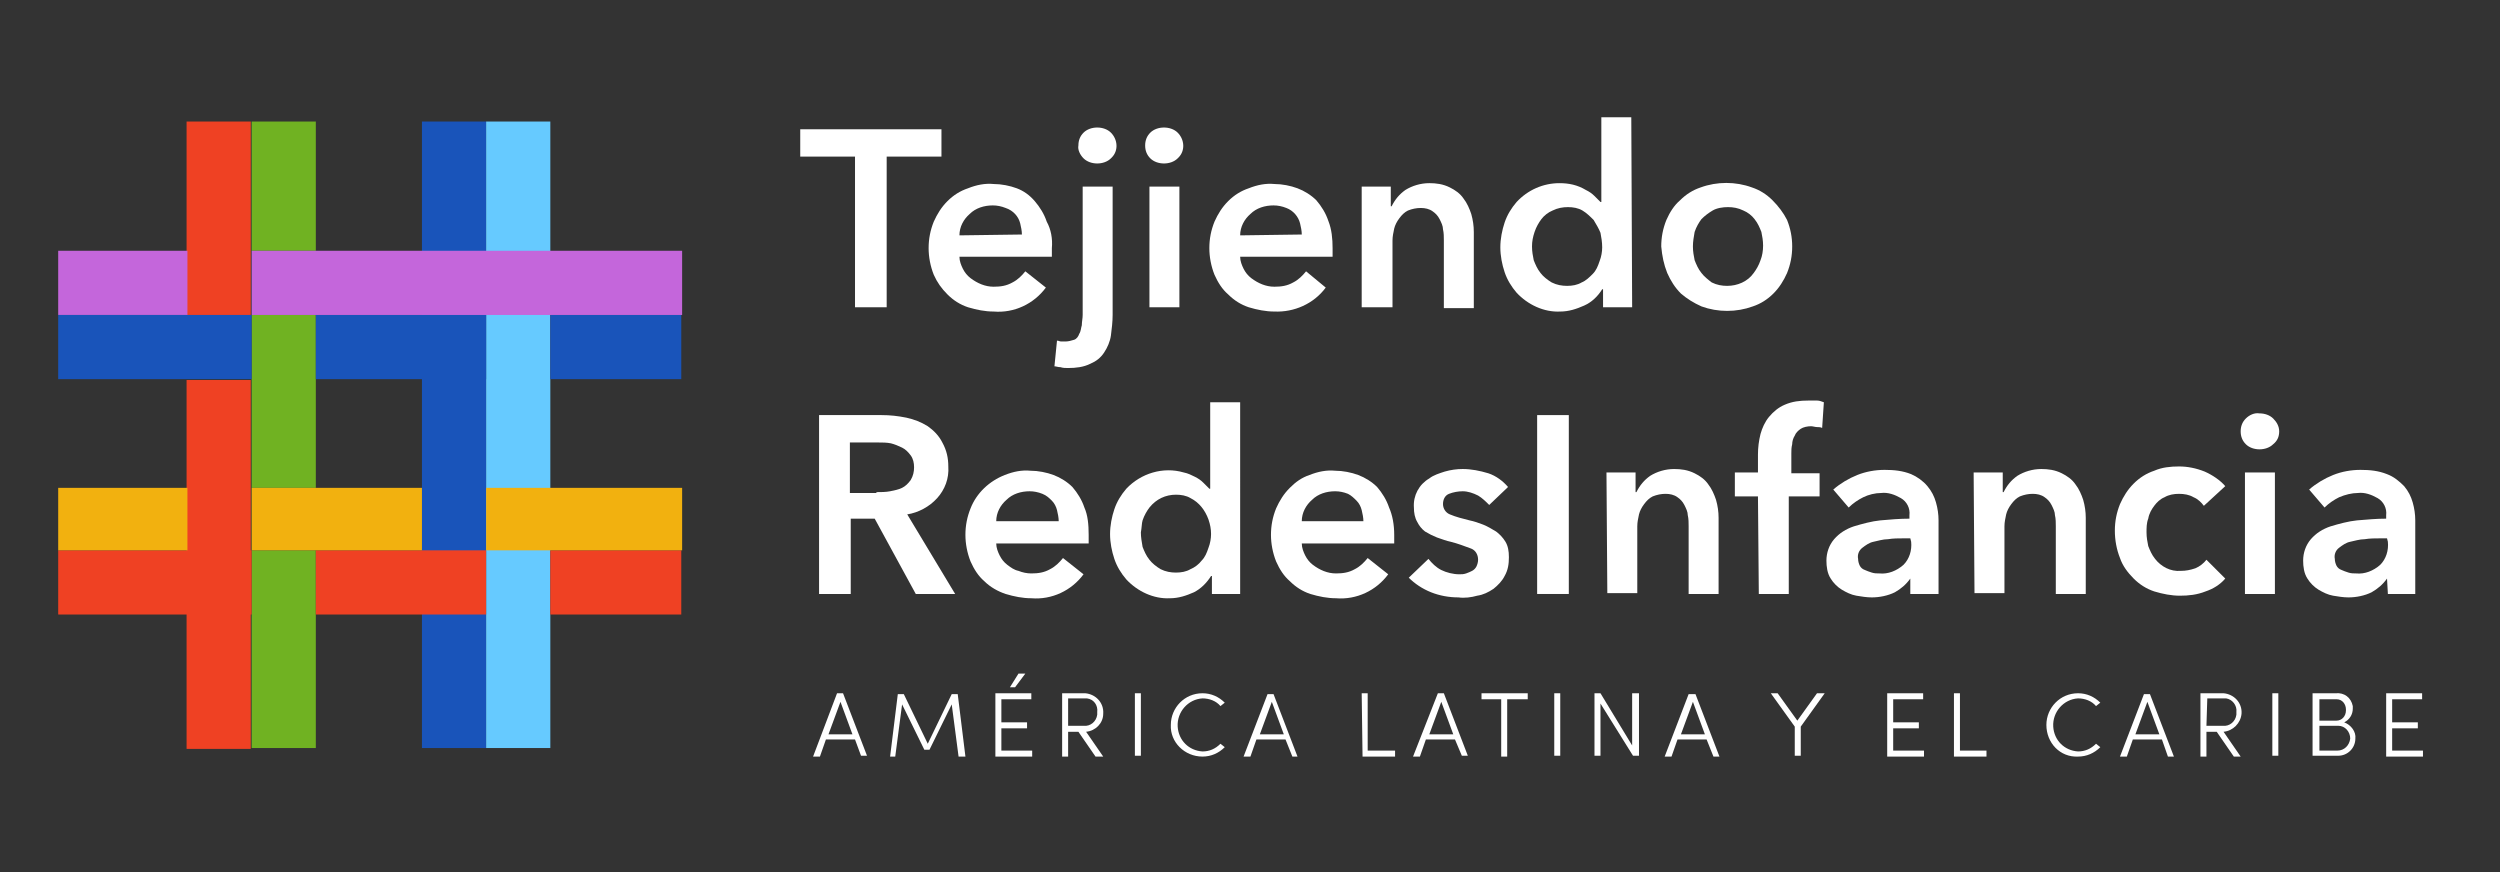 <?xml version="1.0" encoding="utf-8"?>
<!-- Generator: Adobe Illustrator 26.3.1, SVG Export Plug-In . SVG Version: 6.00 Build 0)  -->
<svg version="1.1" id="b0045d35-2b1c-4ca6-a6d4-b40715bce3c0"
	 xmlns="http://www.w3.org/2000/svg" xmlns:xlink="http://www.w3.org/1999/xlink" x="0px" y="0px" viewBox="0 0 292.1 101.9"
	 style="enable-background:new 0 0 292.1 101.9;" xml:space="preserve">
<rect x="0" y="0" width="292.1" height="101.9" fill="#333333" stroke="none"/>
<style type="text/css">
	.st0{fill:#FFFFFF;}
	.st1{fill:#1954BA;}
	.st2{fill:#EF4123;}
	.st3{fill:#66CAFF;}
	.st4{fill:#C466DB;}
	.st5{fill:#70B222;}
	.st6{fill:#F2B10F;}
</style>
<path class="st0" d="M99.9,18.3h-6.4v-3.2H110v3.2h-6.4v17.6h-3.7V18.3z"/>
<path class="st0" d="M122.9,29v0.5c0,0.2,0,0.3,0,0.5h-10.8c0,0.5,0.2,1,0.4,1.4c0.2,0.4,0.5,0.8,0.9,1.1c0.8,0.6,1.7,1,2.7,1
	c0.8,0,1.5-0.1,2.2-0.5c0.6-0.3,1.1-0.8,1.5-1.3l2.4,1.9c-1.4,1.9-3.7,3-6.1,2.8c-1,0-2-0.2-3-0.5c-0.9-0.3-1.7-0.8-2.4-1.5
	c-0.7-0.7-1.2-1.4-1.6-2.3c-0.4-1-0.6-2.1-0.6-3.1c0-1.1,0.2-2.1,0.6-3.1c0.4-0.9,0.9-1.7,1.6-2.4c0.7-0.7,1.5-1.2,2.4-1.5
	c1-0.4,2-0.6,3-0.5c0.9,0,1.9,0.2,2.7,0.5c0.8,0.3,1.5,0.8,2.1,1.5c0.6,0.7,1.1,1.5,1.4,2.4C122.8,26.8,123,27.9,122.9,29z
	 M119.4,27.4c0-0.4-0.1-0.9-0.2-1.3c-0.2-0.8-0.8-1.5-1.7-1.8c-0.5-0.2-1-0.3-1.5-0.3c-1,0-2,0.3-2.7,1c-0.7,0.6-1.2,1.5-1.2,2.5
	L119.4,27.4z"/>
<path class="st0" d="M130,21.8v15c0,0.8-0.1,1.6-0.2,2.4c-0.1,0.7-0.4,1.4-0.8,2c-0.4,0.6-0.9,1-1.6,1.3c-0.8,0.4-1.7,0.5-2.6,0.5
	c-0.3,0-0.6,0-0.9-0.1c-0.3,0-0.5-0.1-0.7-0.1l0.3-3c0.2,0,0.3,0.1,0.5,0.1h0.5c0.3,0,0.7-0.1,1-0.2c0.3-0.1,0.5-0.4,0.6-0.7
	c0.2-0.3,0.2-0.7,0.3-1c0-0.4,0.1-0.8,0.1-1.2V21.8H130z M126,17c0-0.6,0.2-1.1,0.6-1.5c0.4-0.4,1-0.6,1.6-0.6
	c0.6,0,1.2,0.2,1.6,0.6c0.8,0.8,0.9,2.1,0.1,2.9c0,0,0,0-0.1,0.1c-0.4,0.4-1,0.6-1.6,0.6c-0.6,0-1.2-0.2-1.6-0.6
	C126.2,18.1,125.9,17.5,126,17L126,17z"/>
<path class="st0" d="M133.8,17c0-0.6,0.2-1.1,0.6-1.5c0.4-0.4,1-0.6,1.6-0.6c0.6,0,1.2,0.2,1.6,0.6c0.8,0.8,0.9,2.1,0.1,2.9
	c0,0-0.1,0.1-0.1,0.1c-0.4,0.4-1,0.6-1.6,0.6c-0.6,0-1.2-0.2-1.6-0.6C134,18.1,133.8,17.6,133.8,17z M134.3,21.8h3.5v14.1h-3.5V21.8
	z"/>
<path class="st0" d="M155.7,29v0.5c0,0.2,0,0.3,0,0.5h-10.8c0,0.5,0.2,1,0.4,1.4c0.2,0.4,0.5,0.8,0.9,1.1c0.8,0.6,1.7,1,2.7,1
	c0.8,0,1.5-0.1,2.2-0.5c0.6-0.3,1.1-0.8,1.5-1.3l2.3,1.9c-1.4,1.9-3.7,2.9-6,2.8c-1,0-2-0.2-3-0.5c-0.9-0.3-1.7-0.8-2.4-1.5
	c-0.7-0.6-1.2-1.4-1.6-2.3c-0.4-1-0.6-2.1-0.6-3.1c0-1.1,0.2-2.1,0.6-3.1c0.4-0.9,0.9-1.7,1.6-2.4c0.7-0.7,1.5-1.2,2.4-1.5
	c1-0.4,2-0.6,3-0.5c0.9,0,1.9,0.2,2.7,0.5c0.8,0.3,1.6,0.8,2.2,1.4c0.6,0.7,1.1,1.5,1.4,2.4C155.6,26.8,155.7,27.9,155.7,29z
	 M152.1,27.4c0-0.4-0.1-0.9-0.2-1.3c-0.2-0.8-0.8-1.5-1.6-1.8c-0.5-0.2-1-0.3-1.5-0.3c-1,0-2,0.3-2.7,1c-0.7,0.6-1.2,1.5-1.2,2.5
	L152.1,27.4z"/>
<path class="st0" d="M159.1,21.8h3.4v2.3h0.1c0.4-0.8,0.9-1.4,1.6-1.9c0.8-0.5,1.8-0.8,2.8-0.8c0.8,0,1.6,0.1,2.4,0.5
	c0.6,0.3,1.2,0.7,1.6,1.3c0.4,0.5,0.7,1.2,0.9,1.8c0.2,0.7,0.3,1.4,0.3,2.1v8.9h-3.5v-7.9c0-0.4,0-0.9-0.1-1.3
	c0-0.4-0.2-0.8-0.4-1.2c-0.2-0.4-0.5-0.7-0.8-0.9c-0.4-0.3-0.9-0.4-1.4-0.4c-0.5,0-1,0.1-1.5,0.3c-0.4,0.2-0.7,0.5-1,0.9
	c-0.3,0.4-0.5,0.8-0.6,1.2c-0.1,0.5-0.2,0.9-0.2,1.4v7.8h-3.6V21.8z"/>
<path class="st0" d="M190.7,35.9h-3.4v-2.1h-0.1c-0.5,0.8-1.2,1.5-2.1,1.9c-0.9,0.4-1.8,0.7-2.8,0.7c-1.9,0.1-3.8-0.8-5.1-2.2
	c-0.6-0.7-1.1-1.5-1.4-2.4c-0.3-0.9-0.5-1.9-0.5-2.9c0-1,0.2-2,0.5-2.9c0.3-0.9,0.8-1.7,1.4-2.4c1.3-1.4,3.1-2.2,5-2.2
	c1.1,0,2.1,0.2,3.1,0.8c0.4,0.2,0.7,0.4,1,0.7c0.2,0.2,0.5,0.5,0.7,0.7h0.1v-9.9h3.5L190.7,35.9z M179,28.8c0,0.6,0.1,1.1,0.2,1.6
	c0.2,0.5,0.4,1,0.8,1.5c0.3,0.4,0.8,0.8,1.3,1.1c0.6,0.3,1.2,0.4,1.8,0.4c0.6,0,1.2-0.1,1.7-0.4c0.5-0.2,0.9-0.6,1.3-1
	c0.4-0.4,0.6-0.9,0.8-1.5c0.2-0.5,0.3-1.1,0.3-1.6c0-0.6-0.1-1.2-0.2-1.7c-0.2-0.5-0.5-1-0.8-1.5c-0.4-0.4-0.8-0.8-1.3-1.1
	c-0.5-0.3-1.1-0.4-1.7-0.4c-0.6,0-1.2,0.1-1.8,0.4c-0.5,0.2-1,0.6-1.3,1c-0.3,0.4-0.6,0.9-0.8,1.5C179.1,27.7,179,28.2,179,28.8z"/>
<path class="st0" d="M194.1,28.8c0-1.1,0.2-2.1,0.6-3.1c0.4-0.9,0.9-1.7,1.6-2.3c0.7-0.7,1.5-1.2,2.4-1.5c1.9-0.7,4.1-0.7,6,0
	c0.9,0.3,1.7,0.8,2.4,1.5c0.7,0.7,1.3,1.5,1.7,2.3c0.4,1,0.6,2,0.6,3.1c0,1.1-0.2,2.1-0.6,3.1c-0.4,0.9-0.9,1.7-1.6,2.4
	c-0.7,0.7-1.5,1.2-2.4,1.5c-1.9,0.7-4.1,0.7-6,0c-0.9-0.4-1.7-0.9-2.4-1.5c-0.7-0.7-1.2-1.5-1.6-2.4
	C194.4,30.9,194.2,29.9,194.1,28.8z M197.8,28.8c0,0.6,0.1,1.1,0.2,1.6c0.2,0.5,0.4,1,0.8,1.5c0.3,0.4,0.8,0.8,1.2,1.1
	c0.6,0.3,1.2,0.4,1.8,0.4c1.2,0,2.4-0.5,3.1-1.5c0.3-0.4,0.6-0.9,0.8-1.5c0.2-0.5,0.3-1.1,0.3-1.7c0-0.6-0.1-1.1-0.2-1.6
	c-0.2-0.5-0.4-1-0.8-1.5c-0.3-0.4-0.8-0.8-1.3-1c-0.6-0.3-1.2-0.4-1.8-0.4c-0.6,0-1.3,0.1-1.8,0.4c-0.5,0.3-0.9,0.6-1.3,1
	c-0.3,0.4-0.6,0.9-0.8,1.5C197.9,27.7,197.8,28.2,197.8,28.8z"/>
<path class="st0" d="M95.7,48.5h7.3c1,0,1.9,0.1,2.9,0.3c0.9,0.2,1.7,0.5,2.5,1c0.7,0.5,1.3,1.1,1.7,1.9c0.5,0.9,0.7,1.8,0.7,2.8
	c0.1,1.4-0.4,2.7-1.3,3.7c-0.9,1-2.2,1.7-3.5,1.9l5.6,9.3H107l-4.8-8.8h-2.8v8.8h-3.7V48.5z M102.4,57.5c0.5,0,1.1,0,1.6-0.1
	c0.5-0.1,1-0.2,1.4-0.4c0.4-0.2,0.7-0.5,1-0.9c0.3-0.5,0.4-1,0.4-1.5c0-0.5-0.1-1-0.4-1.4c-0.3-0.4-0.6-0.7-1-0.9
	c-0.4-0.2-0.9-0.4-1.3-0.5c-0.5-0.1-1-0.1-1.5-0.1h-3.3v5.9H102.4z"/>
<path class="st0" d="M127.2,62.5v0.5c0,0.2,0,0.3,0,0.5h-10.8c0,0.5,0.2,1,0.4,1.4c0.2,0.4,0.5,0.8,0.9,1.1c0.4,0.3,0.8,0.6,1.3,0.7
	c0.5,0.2,1,0.3,1.5,0.3c0.8,0,1.5-0.1,2.2-0.5c0.6-0.3,1.1-0.8,1.5-1.3l2.4,1.9c-1.4,1.9-3.7,3-6.1,2.8c-1,0-2-0.2-3-0.5
	c-0.9-0.3-1.8-0.8-2.5-1.5c-0.7-0.6-1.2-1.4-1.6-2.3c-0.4-1-0.6-2.1-0.6-3.1c0-1.1,0.2-2.1,0.6-3.1c0.7-1.8,2.2-3.2,4-3.9
	c1-0.4,2-0.6,3-0.5c0.9,0,1.9,0.2,2.7,0.5c0.8,0.3,1.6,0.8,2.2,1.4c0.6,0.7,1.1,1.5,1.4,2.4C127.1,60.2,127.2,61.3,127.2,62.5z
	 M123.7,60.9c0-0.4-0.1-0.9-0.2-1.3c-0.1-0.4-0.3-0.8-0.6-1.1c-0.3-0.3-0.6-0.6-1.1-0.8c-0.5-0.2-1-0.3-1.5-0.3c-1,0-2,0.3-2.7,1
	c-0.7,0.6-1.2,1.5-1.2,2.5L123.7,60.9z"/>
<path class="st0" d="M145,69.4h-3.4v-2.1h-0.1c-0.5,0.8-1.2,1.5-2,1.9c-0.9,0.4-1.8,0.7-2.8,0.7c-1.9,0.1-3.8-0.8-5.1-2.2
	c-0.6-0.7-1.1-1.5-1.4-2.4c-0.3-0.9-0.5-1.9-0.5-2.9c0-1,0.2-2,0.5-2.9c0.3-0.9,0.8-1.7,1.4-2.4c1.7-1.8,4.3-2.6,6.7-1.9
	c0.5,0.1,0.9,0.3,1.3,0.5c0.4,0.2,0.7,0.4,1,0.7c0.2,0.2,0.5,0.5,0.7,0.7h0.1V47h3.5V69.4z M133.3,62.2c0,0.6,0.1,1.1,0.2,1.7
	c0.2,0.5,0.4,1,0.8,1.5c0.3,0.4,0.8,0.8,1.3,1.1c0.6,0.3,1.2,0.4,1.8,0.4c0.6,0,1.2-0.1,1.7-0.4c0.5-0.2,1-0.6,1.3-1
	c0.4-0.4,0.6-0.9,0.8-1.5c0.2-0.5,0.3-1.1,0.3-1.6c0-0.6-0.1-1.1-0.3-1.7c-0.4-1.1-1.1-2-2.1-2.5c-0.5-0.3-1.1-0.4-1.7-0.4
	c-1.2,0-2.3,0.5-3.1,1.5c-0.3,0.4-0.6,0.9-0.8,1.5C133.4,61.1,133.4,61.7,133.3,62.2L133.3,62.2z"/>
<path class="st0" d="M162.9,62.5v0.5c0,0.2,0,0.3,0,0.5h-10.8c0,0.5,0.2,1,0.4,1.4c0.2,0.4,0.5,0.8,0.9,1.1c0.8,0.6,1.7,1,2.7,1
	c0.8,0,1.5-0.1,2.2-0.5c0.6-0.3,1.1-0.8,1.5-1.3l2.4,1.9c-1.4,1.9-3.7,3-6.1,2.8c-1,0-2-0.2-3-0.5c-0.9-0.3-1.7-0.8-2.4-1.5
	c-0.7-0.6-1.2-1.4-1.6-2.3c-0.4-1-0.6-2.1-0.6-3.1c0-1.1,0.2-2.1,0.6-3.1c0.4-0.9,0.9-1.7,1.6-2.4c0.7-0.7,1.4-1.2,2.3-1.5
	c1-0.4,2-0.6,3-0.5c0.9,0,1.9,0.2,2.7,0.5c0.8,0.3,1.6,0.8,2.2,1.4c0.6,0.7,1.1,1.5,1.4,2.4C162.7,60.2,162.9,61.3,162.9,62.5z
	 M159.3,60.9c0-0.4-0.1-0.9-0.2-1.3c-0.1-0.4-0.3-0.8-0.6-1.1c-0.3-0.3-0.6-0.6-1-0.8c-0.5-0.2-1-0.3-1.5-0.3c-1,0-2,0.3-2.7,1
	c-0.7,0.6-1.2,1.5-1.2,2.5L159.3,60.9z"/>
<path class="st0" d="M174,59c-0.4-0.4-0.8-0.8-1.3-1.1c-0.6-0.3-1.2-0.5-1.8-0.5c-0.5,0-1.1,0.1-1.6,0.3c-0.5,0.2-0.7,0.7-0.7,1.2
	c0,0.5,0.3,1,0.8,1.2c0.7,0.3,1.5,0.5,2.3,0.7c0.5,0.1,1.1,0.3,1.6,0.5c0.5,0.2,1,0.5,1.5,0.8c0.4,0.3,0.8,0.7,1.1,1.2
	c0.3,0.5,0.4,1.1,0.4,1.8c0,0.8-0.1,1.5-0.5,2.2c-0.3,0.6-0.8,1.1-1.3,1.5c-0.6,0.4-1.2,0.7-1.9,0.8c-0.7,0.2-1.5,0.3-2.2,0.2
	c-1.1,0-2.2-0.2-3.2-0.6c-1-0.4-1.9-1-2.6-1.7l2.3-2.2c0.4,0.5,0.9,1,1.5,1.3c0.6,0.3,1.4,0.5,2.1,0.5c0.3,0,0.5,0,0.8-0.1
	c0.3-0.1,0.5-0.2,0.7-0.3c0.2-0.1,0.4-0.3,0.5-0.5c0.1-0.2,0.2-0.5,0.2-0.8c0-0.6-0.3-1.1-0.8-1.3c-0.8-0.3-1.6-0.6-2.4-0.8
	c-0.5-0.1-1-0.3-1.6-0.5c-0.5-0.2-0.9-0.4-1.4-0.7c-0.4-0.3-0.7-0.7-0.9-1.1c-0.3-0.5-0.4-1.1-0.4-1.7c-0.1-1.4,0.6-2.7,1.8-3.4
	c0.5-0.4,1.2-0.6,1.8-0.8c0.7-0.2,1.4-0.3,2.1-0.3c1,0,2,0.2,3,0.5c0.9,0.3,1.7,0.9,2.3,1.6L174,59z"/>
<path class="st0" d="M179.6,48.5h3.7v20.9h-3.7V48.5z"/>
<path class="st0" d="M187.7,55.2h3.4v2.3h0.1c0.4-0.8,0.9-1.4,1.6-1.9c0.8-0.5,1.8-0.8,2.8-0.8c0.8,0,1.6,0.1,2.4,0.5
	c0.6,0.3,1.2,0.7,1.6,1.3c0.4,0.5,0.7,1.2,0.9,1.8c0.2,0.7,0.3,1.4,0.3,2.1v8.9h-3.5v-7.9c0-0.4,0-0.9-0.1-1.3
	c0-0.4-0.2-0.8-0.4-1.2c-0.2-0.4-0.5-0.7-0.8-0.9c-0.4-0.3-0.9-0.4-1.4-0.4c-0.5,0-1,0.1-1.5,0.3c-0.4,0.2-0.7,0.5-1,0.9
	c-0.3,0.4-0.5,0.8-0.6,1.2c-0.1,0.5-0.2,0.9-0.2,1.4v7.8h-3.5L187.7,55.2z"/>
<path class="st0" d="M205.4,58h-2.7v-2.8h2.7v-2.1c0-0.8,0.1-1.6,0.3-2.4c0.2-0.7,0.5-1.4,1-2c0.5-0.6,1.1-1.1,1.8-1.4
	c0.9-0.4,1.8-0.5,2.8-0.5c0.3,0,0.7,0,1,0c0.3,0,0.5,0.1,0.8,0.2l-0.2,3c-0.2-0.1-0.4-0.1-0.6-0.1c-0.2,0-0.5-0.1-0.7-0.1
	c-0.4,0-0.9,0.1-1.2,0.3c-0.3,0.2-0.6,0.5-0.7,0.8c-0.2,0.3-0.3,0.7-0.3,1c-0.1,0.4-0.1,0.7-0.1,1.1v2.3h3.3V58H209v11.4h-3.5
	L205.4,58z"/>
<path class="st0" d="M223.2,67.6L223.2,67.6c-0.5,0.7-1.1,1.2-1.8,1.6c-0.8,0.4-1.8,0.6-2.7,0.6c-0.6,0-1.2-0.1-1.8-0.2
	c-0.6-0.1-1.2-0.4-1.7-0.7c-0.5-0.3-1-0.8-1.3-1.3c-0.4-0.6-0.5-1.4-0.5-2.1c0-0.9,0.3-1.8,0.9-2.5c0.6-0.7,1.4-1.2,2.3-1.5
	c1-0.3,2.1-0.6,3.1-0.7c1.1-0.1,2.3-0.2,3.4-0.2v-0.4c0.1-0.8-0.3-1.6-1-2c-0.7-0.4-1.5-0.7-2.3-0.6c-0.7,0-1.5,0.2-2.1,0.5
	c-0.6,0.3-1.2,0.7-1.7,1.2l-1.8-2.1c0.8-0.7,1.8-1.3,2.8-1.7c1-0.4,2.1-0.6,3.2-0.6c1.1,0,2.1,0.1,3.1,0.5c0.7,0.3,1.4,0.8,1.9,1.4
	c0.5,0.6,0.8,1.2,1,1.9c0.2,0.7,0.3,1.4,0.3,2.1v8.6h-3.3L223.2,67.6z M223.2,62.9h-0.8c-0.6,0-1.2,0-1.8,0.1
	c-0.6,0-1.2,0.2-1.7,0.3c-0.5,0.1-0.9,0.4-1.3,0.7c-0.4,0.3-0.6,0.8-0.5,1.3c0,0.3,0.1,0.6,0.2,0.8c0.1,0.2,0.3,0.4,0.6,0.5
	c0.2,0.1,0.5,0.2,0.8,0.3c0.3,0.1,0.6,0.1,0.9,0.1c1,0.1,2-0.3,2.8-1c0.7-0.7,1-1.7,0.9-2.7L223.2,62.9z"/>
<path class="st0" d="M230.6,55.2h3.4v2.3h0.1c0.4-0.8,0.9-1.4,1.6-1.9c0.8-0.5,1.8-0.8,2.8-0.8c0.8,0,1.6,0.1,2.4,0.5
	c0.6,0.3,1.2,0.7,1.6,1.3c0.4,0.5,0.7,1.2,0.9,1.8c0.2,0.7,0.3,1.4,0.3,2.1v8.9h-3.5v-7.9c0-0.4,0-0.9-0.1-1.3
	c0-0.4-0.2-0.8-0.4-1.2c-0.2-0.4-0.5-0.7-0.8-0.9c-0.4-0.3-0.9-0.4-1.4-0.4c-0.5,0-1,0.1-1.5,0.3c-0.4,0.2-0.7,0.5-1,0.9
	c-0.3,0.4-0.5,0.8-0.6,1.2c-0.1,0.5-0.2,0.9-0.2,1.4v7.8h-3.5L230.6,55.2z"/>
<path class="st0" d="M257.5,59.1c-0.3-0.4-0.7-0.8-1.2-1c-0.5-0.3-1.1-0.4-1.7-0.4c-0.6,0-1.2,0.1-1.7,0.4c-0.5,0.2-0.9,0.6-1.2,1
	c-0.3,0.4-0.6,0.9-0.7,1.5c-0.2,0.5-0.2,1.1-0.2,1.6c0,0.6,0.1,1.1,0.2,1.6c0.2,0.5,0.4,1,0.8,1.5c0.7,0.9,1.8,1.5,3,1.4
	c0.6,0,1.1-0.1,1.7-0.3c0.5-0.2,1-0.6,1.3-1l2.2,2.2c-0.6,0.7-1.4,1.2-2.3,1.5c-1,0.4-2,0.5-3,0.5c-1,0-2-0.2-3-0.5
	c-0.9-0.3-1.7-0.8-2.4-1.5c-0.7-0.7-1.3-1.5-1.6-2.4c-0.4-1-0.6-2.1-0.6-3.2c0-1.1,0.2-2.1,0.6-3.1c0.4-0.9,0.9-1.7,1.6-2.4
	c0.7-0.7,1.5-1.2,2.4-1.5c0.9-0.4,1.9-0.5,2.9-0.5c1,0,2,0.2,3,0.6c0.9,0.4,1.8,1,2.4,1.7L257.5,59.1z"/>
<path class="st0" d="M261.8,50.4c0-0.6,0.2-1.1,0.6-1.5c0.4-0.4,1-0.7,1.6-0.6c0.6,0,1.2,0.2,1.6,0.6c0.4,0.4,0.7,0.9,0.7,1.5
	c0,0.6-0.2,1.1-0.7,1.5c-0.4,0.4-1,0.6-1.6,0.6c-0.6,0-1.2-0.2-1.6-0.6C262,51.5,261.8,51,261.8,50.4z M262.3,55.2h3.5v14.2h-3.5
	V55.2z"/>
<path class="st0" d="M278.9,67.6L278.9,67.6c-0.5,0.7-1.1,1.2-1.8,1.6c-0.8,0.4-1.8,0.6-2.7,0.6c-0.6,0-1.2-0.1-1.8-0.2
	c-0.6-0.1-1.2-0.4-1.7-0.7c-0.5-0.3-1-0.8-1.3-1.3c-0.4-0.6-0.5-1.4-0.5-2.1c0-0.9,0.3-1.8,0.9-2.5c0.6-0.7,1.4-1.2,2.3-1.5
	c1-0.3,2.1-0.6,3.1-0.7c1.2-0.1,2.3-0.2,3.4-0.2v-0.4c0.1-0.8-0.3-1.6-1-2c-0.7-0.4-1.5-0.7-2.3-0.6c-0.7,0-1.5,0.2-2.2,0.5
	c-0.6,0.3-1.2,0.7-1.7,1.2l-1.8-2.1c0.8-0.7,1.8-1.3,2.8-1.7c1-0.4,2.1-0.6,3.2-0.6c1.1,0,2.1,0.1,3.1,0.5c0.8,0.3,1.4,0.8,2,1.4
	c0.5,0.6,0.8,1.2,1,1.9c0.2,0.7,0.3,1.4,0.3,2.1v8.6H279L278.9,67.6z M278.9,62.9h-0.8c-0.6,0-1.2,0-1.8,0.1c-0.6,0-1.2,0.2-1.7,0.3
	c-0.5,0.1-0.9,0.4-1.3,0.7c-0.4,0.3-0.6,0.8-0.5,1.3c0,0.3,0.1,0.6,0.2,0.8c0.1,0.2,0.3,0.4,0.6,0.5c0.2,0.1,0.5,0.2,0.8,0.3
	c0.3,0.1,0.6,0.1,0.9,0.1c1,0.1,2-0.3,2.8-1c0.7-0.7,1-1.7,0.9-2.7L278.9,62.9z"/>
<path class="st0" d="M99.9,86.4h-3.4l-0.7,2H95l2.8-7.4h0.7l2.8,7.3h-0.7L99.9,86.4z M99.6,85.8L98.2,82l-1.4,3.8L99.6,85.8z"/>
<path class="st0" d="M112,88.4l-0.8-6.1l-2.6,5.3H108l-2.6-5.3l-0.8,6.1H104l0.9-7.3h0.7l2.8,5.8l2.8-5.8h0.7l0.9,7.3L112,88.4z"/>
<path class="st0" d="M120.6,87.7v0.7h-4.3V81h4.2v0.7H117v2.7h3v0.7h-3v2.6H120.6z M118.6,80.3H118l1-1.6h0.8L118.6,80.3z"/>
<path class="st0" d="M126.9,85.5l2,2.9H128l-2-2.9h-1.2v2.9h-0.7V81h2.7c1.2,0.1,2.2,1.1,2.1,2.4C128.9,84.5,128,85.4,126.9,85.5
	L126.9,85.5z M124.8,84.8h1.8c0.8,0.1,1.5-0.5,1.6-1.3c0-0.1,0-0.2,0-0.3c0.1-0.8-0.4-1.5-1.2-1.6c-0.1,0-0.1,0-0.2,0h-2L124.8,84.8
	z"/>
<path class="st0" d="M132.6,81h0.7v7.3h-0.7V81z"/>
<path class="st0" d="M136.8,84.7c0-2,1.6-3.7,3.7-3.7c1,0,1.9,0.4,2.6,1.1l-0.5,0.4c-0.5-0.6-1.3-0.9-2.1-0.9
	c-1.7,0.1-3,1.6-2.9,3.3c0.1,1.6,1.3,2.8,2.9,2.9c0.8,0,1.5-0.3,2.1-0.9l0.5,0.4c-0.7,0.7-1.6,1.1-2.6,1.1
	C138.4,88.4,136.7,86.7,136.8,84.7z"/>
<path class="st0" d="M150.2,86.4h-3.4l-0.7,2h-0.8l2.8-7.3h0.7l2.8,7.3H151L150.2,86.4z M150,85.8l-1.4-3.8l-1.4,3.8L150,85.8z"/>
<path class="st0" d="M159.1,81h0.7v6.7h3.2v0.7h-3.8L159.1,81z"/>
<path class="st0" d="M170,86.4h-3.4l-0.7,2h-0.8L168,81h0.7l2.8,7.3h-0.7L170,86.4z M169.8,85.8l-1.4-3.8l-1.4,3.8L169.8,85.8z"/>
<path class="st0" d="M178.4,81.7h-2.3v6.7h-0.7v-6.7h-2.3V81h5.4V81.7z"/>
<path class="st0" d="M181.6,81h0.7v7.3h-0.7V81z"/>
<path class="st0" d="M191.5,81v7.3h-0.7l-3.8-6.1v6.1h-0.7V81h0.7l3.7,6.1V81H191.5z"/>
<path class="st0" d="M199.4,86.4H196l-0.7,2h-0.8l2.8-7.3h0.8l2.8,7.3h-0.7L199.4,86.4z M199.2,85.8l-1.4-3.8l-1.4,3.8L199.2,85.8z"
	/>
<path class="st0" d="M213.2,81l-2.8,3.9v3.4h-0.7v-3.4l-2.8-3.9h0.8l2.3,3.2l2.3-3.2H213.2z"/>
<path class="st0" d="M224.8,87.7v0.7h-4.3V81h4.2v0.7h-3.5v2.7h3v0.7h-3v2.6H224.8z"/>
<path class="st0" d="M228.3,81h0.7v6.7h3.1v0.7h-3.8L228.3,81z"/>
<path class="st0" d="M239.1,84.7c0-2,1.6-3.7,3.7-3.7c1,0,1.9,0.4,2.6,1.1l-0.5,0.4c-0.5-0.6-1.3-0.9-2.1-0.9
	c-1.7,0.1-3,1.6-2.9,3.3c0.1,1.6,1.3,2.8,2.9,2.9c0.8,0,1.5-0.3,2.1-0.9l0.5,0.4c-0.7,0.7-1.6,1.1-2.6,1.1
	C240.7,88.5,239.1,86.8,239.1,84.7C239.1,84.8,239.1,84.7,239.1,84.7z"/>
<path class="st0" d="M252.6,86.4h-3.4l-0.7,2h-0.8l2.8-7.3h0.7l2.8,7.3h-0.7L252.6,86.4z M252.3,85.8l-1.4-3.8l-1.4,3.8L252.3,85.8z
	"/>
<path class="st0" d="M259.8,85.5l2,2.9H261l-2-2.9h-1.2v2.9h-0.7V81h2.7c1.2,0.1,2.2,1.1,2.1,2.4C261.8,84.5,260.9,85.4,259.8,85.5
	L259.8,85.5z M257.8,84.8h1.9c0.8,0.1,1.5-0.5,1.6-1.3c0-0.1,0-0.2,0-0.3c0.1-0.8-0.5-1.5-1.2-1.6c-0.1,0-0.1,0-0.2,0h-2L257.8,84.8
	z"/>
<path class="st0" d="M265.5,81h0.7v7.3h-0.7V81z"/>
<path class="st0" d="M275.2,86.3c0,1.1-0.9,2-2,2c0,0,0,0-0.1,0h-2.9V81h2.7c1-0.1,1.8,0.5,2,1.5c0,0.1,0,0.2,0,0.3
	c0,0.7-0.4,1.3-1,1.6C274.7,84.7,275.3,85.5,275.2,86.3z M271,81.7v2.5h2c0.6,0,1.1-0.5,1.1-1.2c0,0,0-0.1,0-0.1
	c0-0.6-0.4-1.2-1.1-1.2c-0.1,0-0.1,0-0.2,0H271z M274.6,86.3c0-0.8-0.6-1.5-1.4-1.5c-0.1,0-0.1,0-0.2,0h-2v2.9h2.1
	C273.9,87.7,274.5,87.1,274.6,86.3C274.5,86.3,274.5,86.3,274.6,86.3L274.6,86.3z"/>
<path class="st0" d="M283.1,87.7v0.7h-4.3V81h4.2v0.7h-3.5v2.7h3v0.7h-3v2.6H283.1z"/>
<rect x="49.3" y="14.2" class="st1" width="7.5" height="73.2"/>
<rect x="21.8" y="14.2" class="st2" width="7.5" height="22.6"/>
<rect x="56.8" y="14.2" class="st3" width="7.5" height="73.2"/>
<rect x="6.8" y="29.3" class="st4" width="15.1" height="7.5"/>
<rect x="29.4" y="14.2" class="st5" width="7.5" height="15.1"/>
<rect x="29.4" y="36.8" class="st5" width="7.5" height="20.2"/>
<rect x="29.4" y="64.3" class="st5" width="7.5" height="23.1"/>
<rect x="21.8" y="44.4" class="st2" width="7.5" height="43.1"/>
<rect x="6.8" y="64.3" class="st2" width="22.6" height="7.5"/>
<rect x="36.9" y="64.3" class="st2" width="19.9" height="7.5"/>
<rect x="64.3" y="64.3" class="st2" width="15.3" height="7.5"/>
<rect x="6.8" y="36.8" class="st1" width="22.6" height="7.5"/>
<rect x="36.9" y="36.8" class="st1" width="19.9" height="7.5"/>
<rect x="64.3" y="36.8" class="st1" width="15.3" height="7.5"/>
<rect x="6.8" y="57" class="st6" width="15.1" height="7.3"/>
<rect x="29.4" y="57" class="st6" width="19.9" height="7.3"/>
<rect x="56.8" y="57" class="st6" width="22.9" height="7.3"/>
<rect x="29.4" y="29.3" class="st4" width="50.3" height="7.5"/>
</svg>
